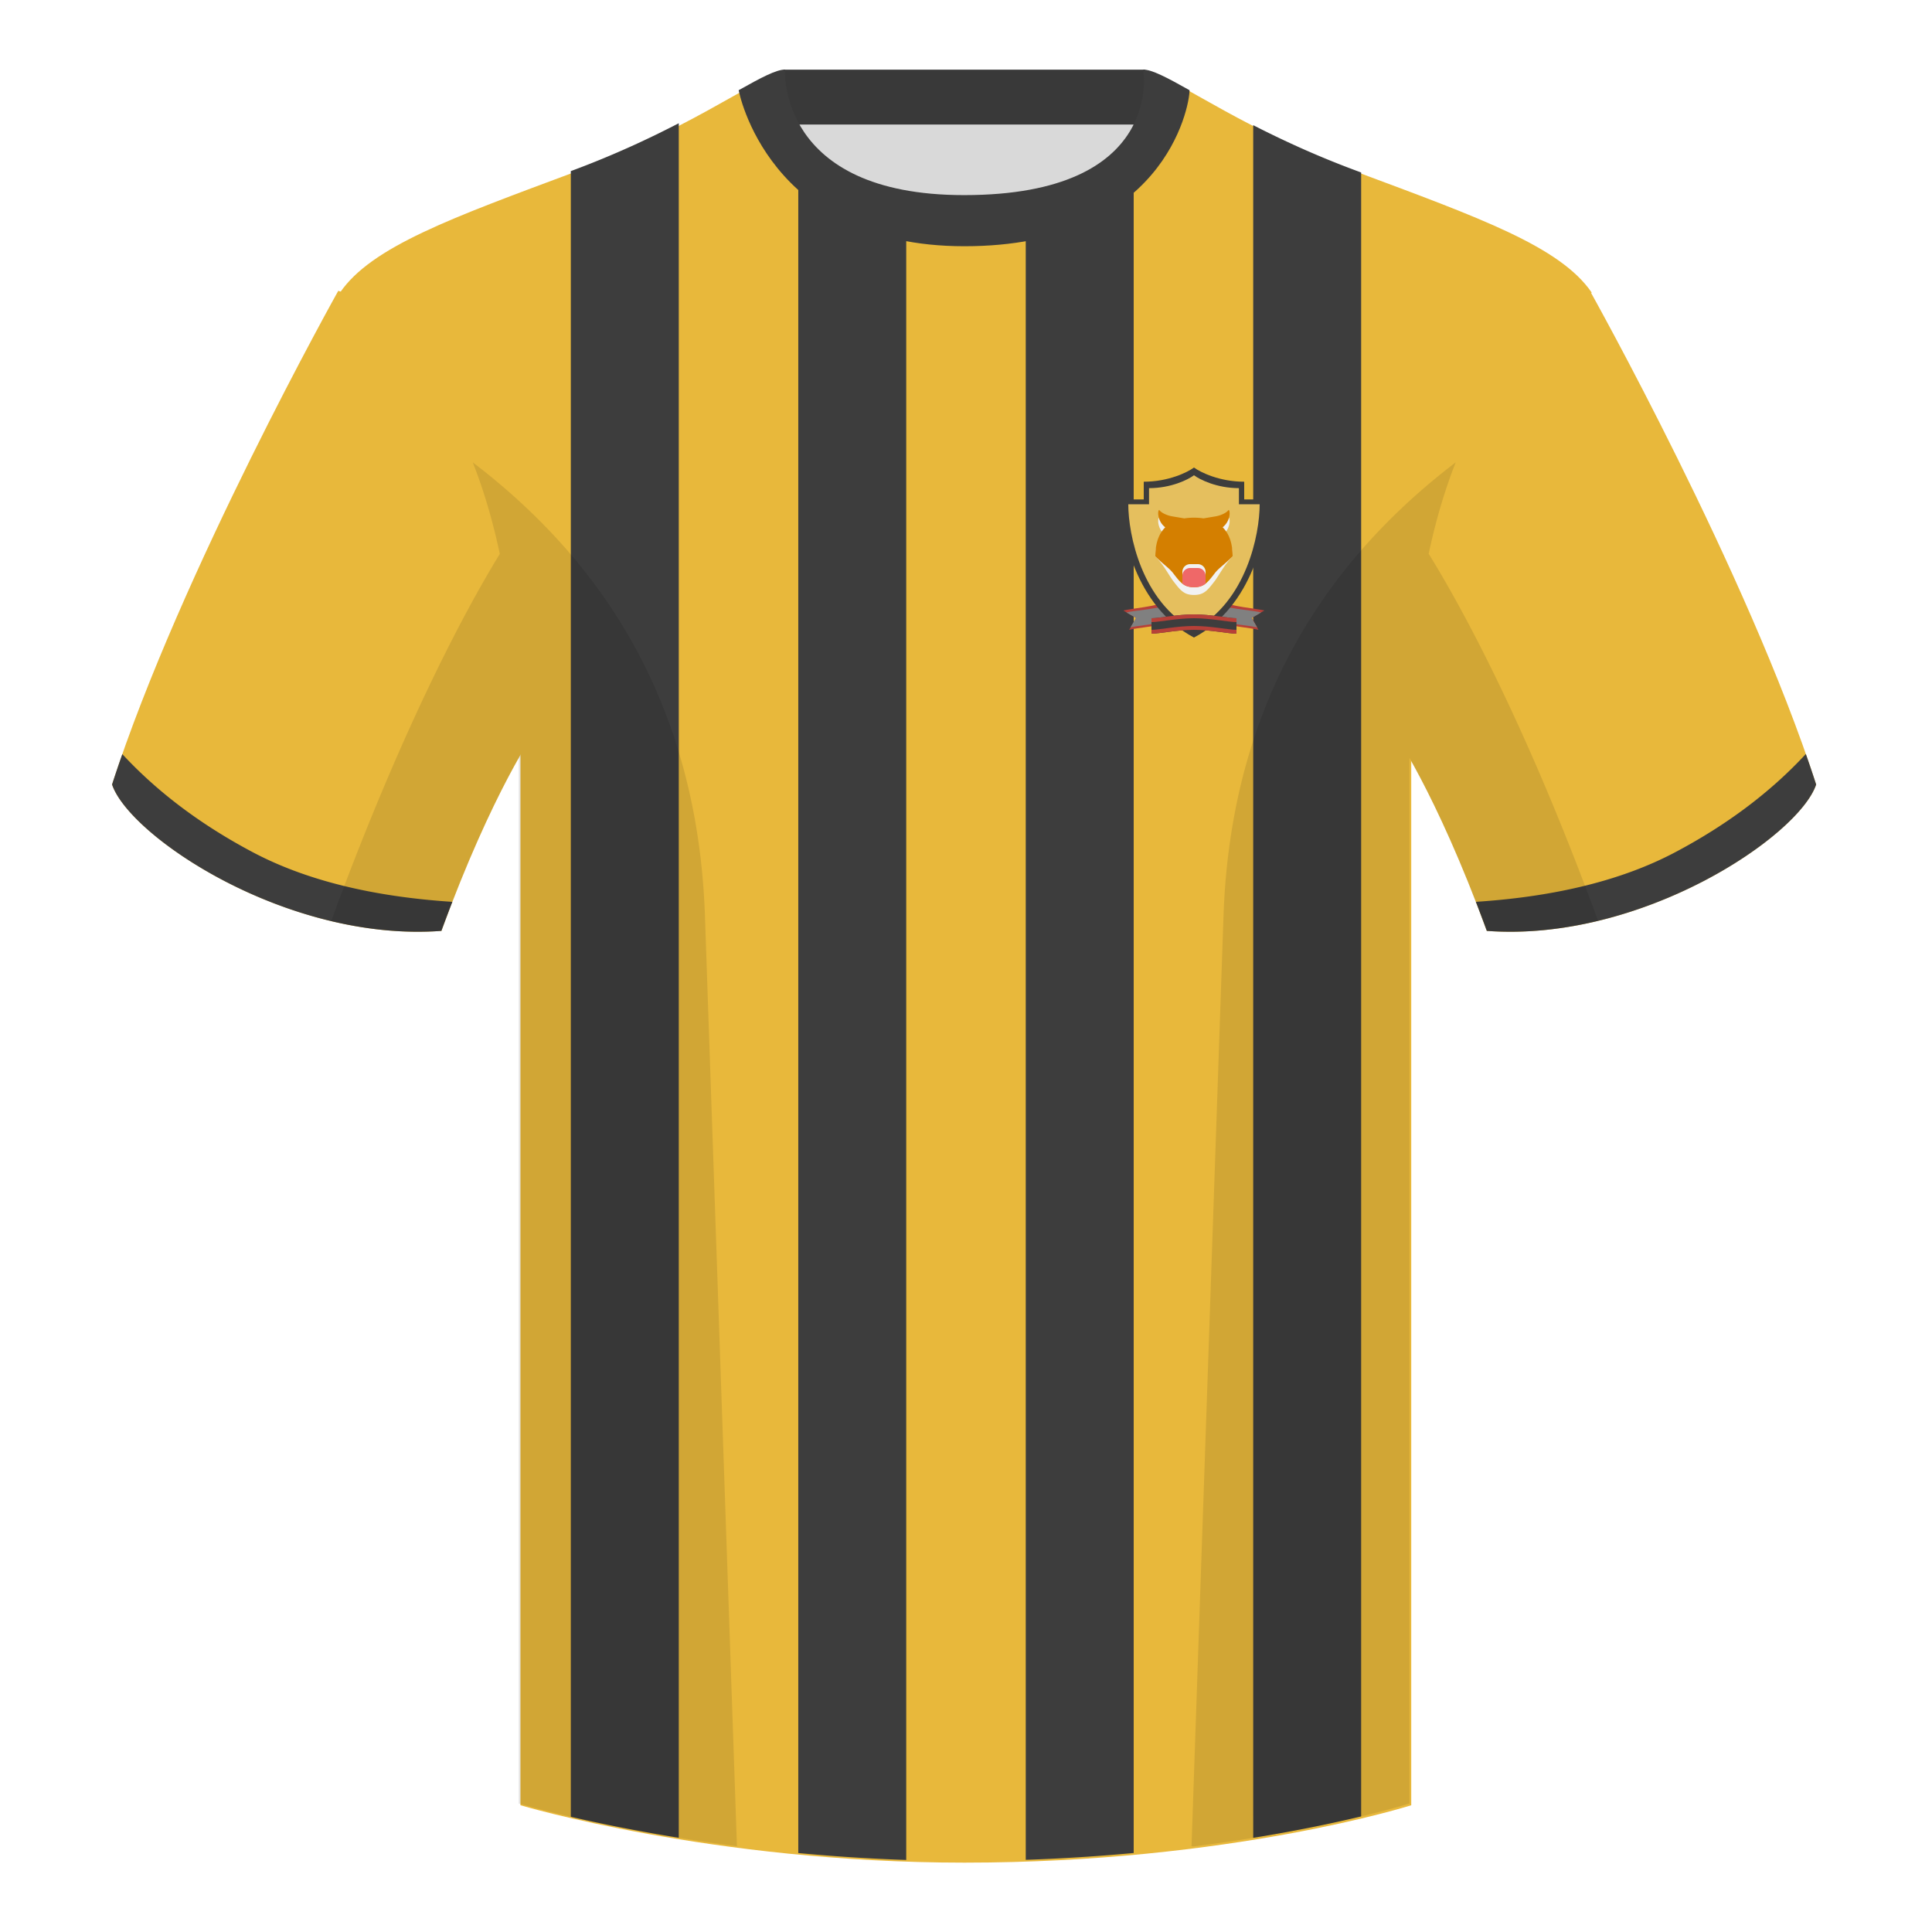 <?xml version="1.0" encoding="UTF-8"?><svg width="500" height="500" viewBox="0 0 500 500" fill="none" xmlns="http://www.w3.org/2000/svg"><path fill-rule="evenodd" clip-rule="evenodd" d="M203.003 109.223h93.644V21.928h-93.644v87.295Z" fill="#D9D9D9"/><path fill-rule="evenodd" clip-rule="evenodd" d="M202.864 32.228h93.458v-14.2h-93.458v14.2Z" fill="#393939"/><path fill-rule="evenodd" clip-rule="evenodd" d="M87.547 75.258S46.785 148.058 29 203.029c4.445 13.375 45.208 40.86 85.232 37.885 13.34-36.4 24.46-52 24.46-52s2.963-95.085-51.145-113.655Zm323.925 0s40.763 72.8 58.548 127.77c-4.445 13.375-45.208 40.86-85.232 37.885-13.34-36.4-24.46-52-24.46-52s-2.963-95.085 51.144-113.655Z" fill="#E8B83B"/><path fill-rule="evenodd" clip-rule="evenodd" d="M249.964 58.156c-50.082 0-47.799-39.47-48.743-39.14-7.516 2.618-24.133 14.936-52.439 25.495C116.91 56.396 96.156 63.826 88 75.71c11.115 8.915 46.694 28.97 46.694 120.345v271.14s49.658 14.855 114.885 14.855c68.929 0 115.649-14.855 115.649-14.855v-271.14c0-91.375 35.579-111.43 46.699-120.345-8.156-11.885-28.909-19.315-60.782-31.2-28.36-10.577-44.982-22.92-52.478-25.51-.928-.32 4.177 39.155-48.703 39.155Z" fill="#E8B83B"/><path fill-rule="evenodd" clip-rule="evenodd" d="M265.462 56.275c15.676-3.094 23.748-10.752 27.937-18.367v441.644a478.805 478.805 0 0 1-27.937 1.768V56.275Zm58.867-23.88c7.325 3.753 16.071 7.824 26.363 11.662l1.574.587v425.441c-6.829 1.636-16.283 3.657-27.937 5.545V32.395Zm-89.797 448.958c-9.8-.327-19.156-.961-27.937-1.79V37.808c4.477 7.684 12.681 15.434 27.937 18.512v425.033Zm-58.867-5.74c-11.439-1.847-20.935-3.817-27.936-5.43V44.282l.601-.224c10.751-4.01 19.815-8.274 27.335-12.164v443.719Zm291.688-280.484a339.495 339.495 0 0 1 2.667 7.899c-4.445 13.375-45.208 40.86-85.232 37.885a431.342 431.342 0 0 0-2.835-7.519c20.795-1.358 37.993-5.637 51.594-12.837 13.428-7.109 24.697-15.585 33.806-25.428Zm-435.698.036c9.103 9.828 20.36 18.291 33.772 25.392 13.611 7.205 30.824 11.485 51.639 12.84a420.297 420.297 0 0 0-2.834 7.517c-40.024 2.975-80.787-24.51-85.232-37.885.836-2.585 1.723-5.21 2.655-7.864Z" fill="#3D3D3D"/><path fill-rule="evenodd" clip-rule="evenodd" d="M307.851 23.345c-5.772-3.24-9.728-5.345-12.007-5.345 0 0 5.881 32.495-46.336 32.495-48.52 0-46.335-32.495-46.335-32.495-2.28 0-6.236 2.105-12.003 5.345 0 0 7.369 40.38 58.403 40.38 51.479 0 58.278-35.895 58.278-40.38Z" fill="#3D3D3D"/><path fill-rule="evenodd" clip-rule="evenodd" d="M413.584 238.323c-9.287 2.238-19.064 3.316-28.797 2.592-8.198-22.369-15.558-36.883-20.013-44.748v270.577s-21.102 6.71-55.866 11.111l-.544-.06c1.88-54.795 5.722-166.47 8.276-240.705 2.055-59.755 31.085-95.29 60.099-117.44-2.675 6.781-5.072 14.606-6.999 23.667 7.354 11.852 24.435 42.069 43.83 94.964l.014.042ZM190.717 477.795c-34.248-4.401-56.476-11.051-56.476-11.051V196.172c-4.456 7.867-11.814 22.379-20.01 44.743-9.633.716-19.309-.332-28.51-2.523a.557.557 0 0 1 .02-.097c19.376-52.848 36.305-83.066 43.609-94.944-1.929-9.075-4.328-16.912-7.006-23.701 29.014 22.15 58.043 57.685 60.099 117.44 2.554 74.235 6.395 185.91 8.276 240.705h-.002Z" fill="#000" fill-opacity=".1"/><path d="M314.46 160.491c4.217 1.13 8.952 1.364 10.884 1.881l-1.415-2.449L327.2 158c-1.932-.518-8.7-1-11.7-2.5l-1.04 4.991Z" fill="#B74038"/><path d="M314.5 161c4.217 1.13 9.258 1.483 11.19 2l-1.761-3.077-8.932-1.109L314.5 161Zm-20.5-1.078L290.72 158c1.932-.518 8.663-1 11.663-2.5l.224 1.915-8.607 2.507Zm9.5 1.078c-4.217 1.13-9.348 1.483-11.28 2l1.851-3.077 8.932-1.109.497 2.186Z" fill="#B74038"/><path d="M314.459 160.491c4.218 1.13 8.953 1.364 10.884 1.881l-1.414-2.449 2.45-1.414c-1.932-.518-6.667-.751-10.884-1.881l-1.036 3.863Zm-11 0c-4.217 1.13-8.952 1.364-10.884 1.881l1.415-2.449-2.45-1.414c1.932-.518 6.667-.751 10.884-1.881l1.035 3.863Z" fill="gray"/><path d="M309 121c-1.667 1.222-6.6 3.667-13 3.667v4.583h-6c0 8.556 3.8 27.683 19 35.75 15.2-8.067 19-27.194 19-35.75h-6v-4.583c-6.4 0-11.333-2.445-13-3.667Z" fill="#3D3D3D"/><path d="M309 123c-1.491 1.111-5.905 3.333-11.632 3.333v4.167H292c0 7.778 3.4 25.167 17 32.5 13.6-7.333 17-24.722 17-32.5h-5.368v-4.167c-5.727 0-10.141-2.222-11.632-3.333Z" fill="#E5BF5E"/><path d="M298 160c2 0 6.634-1 11-1s9 1 11 1v4c-2 0-6.634-1-11-1s-9 1-11 1v-4Z" fill="#3D3D3D"/><path d="M298 160c2 0 6.634-1 11-1s9 1 11 1v1c-2 0-6.634-1-11-1s-9 1-11 1v-1Zm0 3c2 0 6.634-1 11-1s9 1 11 1v1c-2 0-6.634-1-11-1s-9 1-11 1v-1Z" fill="#B74038"/><path d="m303.383 135.636 3.131.524a15.78 15.78 0 0 1 2.486-.185c.888 0 1.71.062 2.47.182l3.115-.521c1.479-.247 2.876-.987 3.287-1.563.411-.576.905 2.383-1.313 4.275-.044.038-.09.075-.137.111 1.777 1.747 2.578 2.337 2.578 5.516-2.18 2.207-3.558 4.998-4.624 6.385-1.869 2.429-2.781 3.615-5.376 3.615s-3.507-1.186-5.376-3.615c-1.066-1.387-2.444-4.178-4.624-6.385 0-3.17.797-3.755 2.564-5.502a4.966 4.966 0 0 1-.155-.125c-2.218-1.892-1.724-4.851-1.313-4.275.411.576 1.808 1.316 3.287 1.563Z" fill="#F2F2F2"/><path d="m303.383 133.636 3.131.524a15.78 15.78 0 0 1 2.486-.185c.888 0 1.71.062 2.47.182l3.115-.521c1.479-.247 2.876-.987 3.287-1.563.411-.576.905 2.383-1.313 4.275-.044.038-.09.075-.137.111 1.777 1.747 2.578 4.337 2.578 7.516-2.18 2.207-3.558 2.998-4.624 4.385-1.869 2.429-2.781 3.615-5.376 3.615s-3.507-1.186-5.376-3.615c-1.066-1.387-2.444-2.178-4.624-4.385 0-3.17.797-5.755 2.564-7.502a4.966 4.966 0 0 1-.155-.125c-2.218-1.892-1.724-4.851-1.313-4.275.411.576 1.808 1.316 3.287 1.563Z" fill="#D47F00"/><path d="M312 150.048c-.796.621-1.681.927-3 .927s-2.204-.306-3-.927V148a2 2 0 0 1 2-2h2a2 2 0 0 1 2 2v2.048Z" fill="#F2F2F2"/><path d="M312 151.048c-.796.621-1.681.927-3 .927s-2.204-.306-3-.927V149a2 2 0 0 1 2-2h2a2 2 0 0 1 2 2v2.048Z" fill="#EF6868"/></svg>